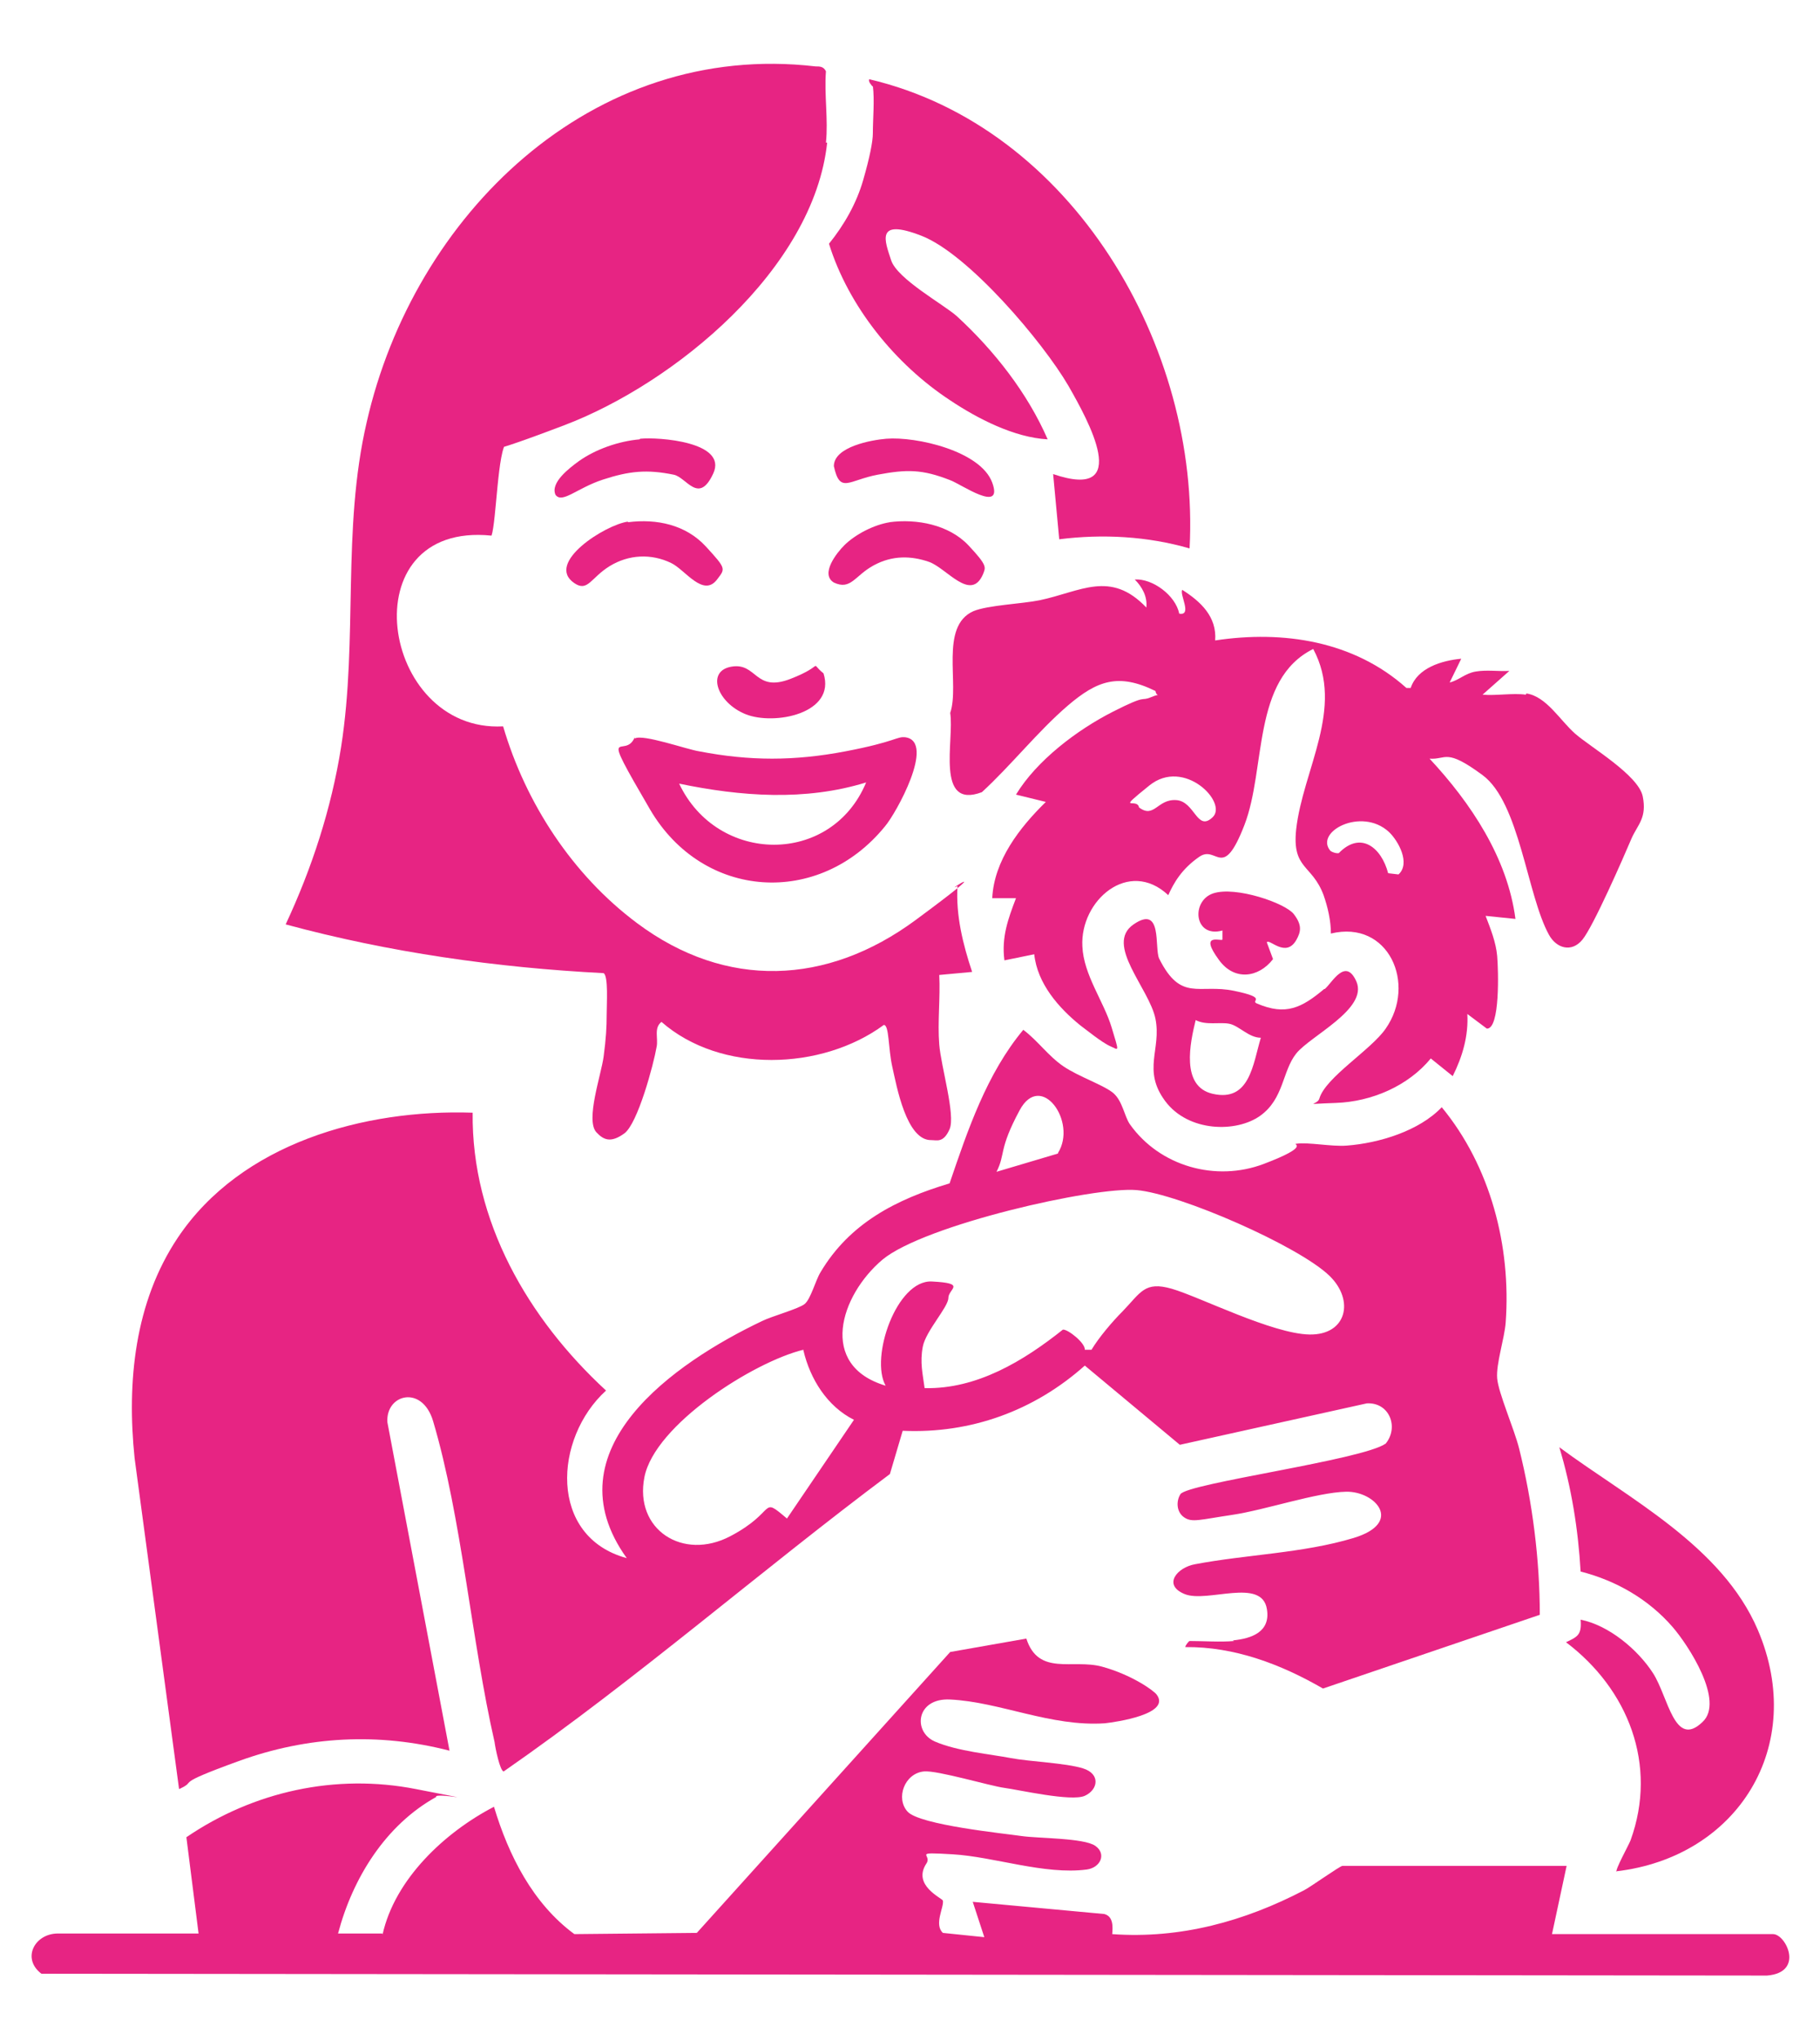 <?xml version="1.0" encoding="UTF-8"?>
<svg data-bbox="5.188 10.473 288.572 313.727" viewBox="0 0 298.8 334.8" xmlns="http://www.w3.org/2000/svg" data-type="color">
    <g>
        <path d="M202.4 269.2c3.1-.3 6.2-1.4 5.6-5.1-.8-5.3-9.8-1-13.5-2.5s-1.2-4.4 1.7-4.9c8.4-1.6 17.7-1.8 26-4.3s3.6-7.7-1.2-7.6-13.3 3-18.7 3.8-6.6 1.3-7.9.4-1.3-2.7-.6-3.8c1.2-1.8 29.9-5.6 33.7-8.3 2.2-2.7.6-6.8-3.1-6.6l-30.7 6.8-15.6-13c-8.3 7.4-18.7 11.2-29.9 10.7l-2.1 7.1c-21.4 16-41.5 33.6-63.4 48.8-.6 0-1.4-3.9-1.5-4.8-3.8-16.6-5.4-36.9-10.1-52.7-1.8-6-7.8-4.4-7.5.2l10.2 53.9c-11.6-3-23.3-2.4-34.6 1.7s-6.5 3.1-9.8 4.6l-7.3-54.3c-1.3-12.5 0-25.6 7.1-36.2 10.4-15.5 30.6-21.1 48.4-20.5-.2 17.8 9.1 33.8 21.9 45.6-8.6 7.8-9.5 24 3.4 27.5-12.8-17.8 7.9-32.1 22.2-38.9 1.6-.8 6-2 7-2.8s1.8-3.9 2.6-5.2c4.8-8.1 12.5-12 21.2-14.6 3-8.8 6.1-18 12.1-25.2 2.4 1.8 4.1 4.3 6.6 6s6.7 3.1 8.2 4.4 1.8 3.8 2.7 5.1c4.9 6.9 14.1 9.5 22 6.5s4.6-3.2 5.3-3.3c2-.3 5.8.5 8.3.3 5.3-.4 11.9-2.4 15.6-6.3 8 9.7 11.4 22.8 10.5 35.3-.2 2.7-1.6 6.8-1.4 9.2s2.8 8.3 3.6 11.5c2.2 8.8 3.4 18.3 3.4 27.3l-35.6 12.1c-6.9-4-14.6-6.9-22.6-6.8 0-.3.6-1 .7-1 2.3 0 5.1.2 7.3 0Zm-28.7-80c3.2-5.1-2.8-13.5-6.3-7s-2.3 7.2-3.8 10.1l10.1-3Zm5.5 32.3c1.2-2 3.4-4.6 5.1-6.3 3-3.1 3.6-5 8.1-3.7s16.5 7.4 22.6 7.5 7.4-5.6 3.3-9.6c-5-4.9-24.7-13.5-31.7-14.1s-34.8 5.7-41.7 11.4c-7 5.9-10.6 17.4.5 20.7-2.6-4.6 1.8-17.4 7.6-17.1s2.7 1.2 2.7 2.7-3.7 5.4-4.2 8 0 4.5.3 6.8c8.6.2 16.3-4.5 22.7-9.6.8-.1 3.7 2.2 3.6 3.3h1Zm-47.3 0c-8.2 2-24.4 12.3-26.1 20.9s6.3 13.8 14.1 9.7 4.8-6.7 9.3-2.9l11-16.2c-4.4-2.2-7.2-6.7-8.3-11.4Z" fill="#e72483" data-color="1"/>
        <path d="M135.8 23.4c-2.2 20.7-25 39.5-43.2 46.4s-8.7 2.3-9.4 2.8c-1.5 1.1-1.7 12.9-2.5 15.3-23.5-2.4-18.3 32.4 1.9 31.3 3.7 12.6 11.4 24.4 22 32.3 14.6 10.9 31.2 10.2 45.7-.5s4.3-4.2 6.9-5.6c-.3 4.8.9 9.6 2.4 14.1l-5.4.5c.2 3.7-.3 7.7 0 11.4s2.7 11.6 1.7 13.9-2.1 1.8-3 1.8c-4.1.1-5.7-8.9-6.4-12s-.5-6.9-1.4-6.9c-10.2 7.5-26.8 8-36.5-.5-1.3 1-.5 2.7-.8 4.1-.5 2.9-3.1 12.6-5.3 14.2s-3.4 1.1-4.6-.2c-1.8-2 .8-9.4 1.2-12.4s.5-4.9.5-6.8.3-6.4-.5-6.9c-17.6-.9-35.2-3.4-52.2-8 4.3-9.2 7.5-19 9.1-29.1 2.8-17.9.1-35.6 4.2-53.3 7.7-33.9 36.9-62.7 73.7-58.4.7 0 1.3 0 1.7.8-.3 3.8.4 8 0 11.7Z" fill="#e72483" data-color="1"/>
        <path d="M62.8 317.5c2-9.1 10.2-16.8 18.3-21 2.4 8 6.4 15.9 13.2 20.9l20.1-.2 41.6-46.1 12.5-2.2c2 6.2 7.6 3.3 12.4 4.6s8.5 3.9 9 4.6c2.4 3.2-6.7 4.5-8.5 4.7-8.9.6-17.2-3.5-25.4-3.9-5.6-.3-6.2 5.3-2.5 6.9s9.3 2.1 12.4 2.7 9 .8 11.9 1.7 2.5 3.5.3 4.5-10.9-1-13.2-1.3-11-2.9-13.2-2.7c-3.2.3-4.7 4.4-2.7 6.6s16 3.6 18.7 4 10.2.3 12.1 1.6.9 3.6-1.4 3.9c-6.9.9-15.2-2.1-22-2.5s-3.3 0-4.3 1.5c-2.4 3.6 2.6 5.7 2.7 6.1.2 1.1-1.5 3.9 0 5.3l6.8.7-1.9-5.8 21.6 2c1.5.4 1.4 2.1 1.3 3.3 11.2.8 21.7-2.1 31.5-7.2 1-.5 5.9-4 6.3-4h36.8l-2.4 11.2h36.3c2.1 0 5.2 6.3-1 6.8l-283.3-.3c-3.3-2.5-1.1-6.6 2.7-6.6h23.1l-2-15.8c11-7.5 24.5-10.5 37.7-7.9s2.9.4 3.3 1.3c-8.3 4.6-13.7 13.3-16.1 22.4h7.3Z" fill="#e72483" data-color="1"/>
        <path d="M250.6 113.8c3.3.5 5.5 4.4 8 6.6s10.4 6.8 11.1 10.3-.8 4.6-1.8 6.8c-1.4 3.3-6.3 14.5-8.1 16.7s-4.3 1.4-5.5-.8c-3.6-6.5-4.8-21.7-10.9-26.2s-5.9-2.5-8.7-2.7c6.8 7.3 12.8 16.3 14.1 26.3l-4.9-.5c.8 2.1 1.7 4.3 1.9 6.6s.5 12-1.7 11.9l-3.2-2.4c.2 3.6-.8 7-2.4 10.2l-3.6-2.9c-3.7 4.5-9.7 7.1-15.6 7.3s-3 .4-2.7-.7c1-3.5 8.5-8 10.9-11.5 5.1-7.3.5-17.9-9-15.6 0-2.1-.5-4.3-1.2-6.3-1.9-5.1-5.2-4.2-4.5-10.8 1.1-9.8 8-19.9 2.8-29.6-10.1 5-7.7 19.6-11.3 28.9s-4.5 3.2-7.4 5.2-4.2 4.3-5.1 6.3c-6.5-6.1-14.5.9-14.1 8.4.2 4.7 3.5 9 4.8 13.3s1.2 3.7-.2 3.1-4.2-2.9-4.9-3.4c-3.6-2.9-7.1-6.9-7.6-11.7l-4.9 1c-.5-3.8.6-6.8 1.9-10.2h-3.9c.3-6.2 4.5-11.6 8.8-15.8l-4.9-1.2c3.4-5.6 10-10.6 15.9-13.6s4.4-1.6 6.3-2.4.9.2.7-1c-6.1-3-9.6-1.7-14.4 2.4-4.9 4.2-9.3 9.8-14.1 14.2-7.7 2.9-4.5-8.6-5.2-13 1.6-4.7-1.8-14.2 3.8-16.7 2.4-1 8-1.2 10.9-1.8 6.7-1.4 11.6-5 17.5 1.2.2-1.8-.7-3.4-1.9-4.6 2.9-.2 6.7 2.6 7.3 5.6 2.2.4 0-3.2.5-3.9 3 1.9 5.7 4.4 5.4 8.3 11.2-1.7 22.8.1 31.4 7.8h.7c1.1-3.3 5.1-4.5 8.3-4.8L238 112c1.6-.4 2.5-1.5 4.3-1.8s3.7 0 5.5-.1l-4.4 3.9c2.2.2 5-.3 7.1 0Zm-51.5 20.3c2.5-2.4-4.7-9.8-10.4-5.2s-2 1.9-1.7 3.6c2.5 1.9 3-1.4 6.1-1.2s3.4 5.3 6 2.8m19.2 5.4c.2.3 1.1.6 1.5.5 3.6-3.7 7-.9 8.1 3.3l1.7.2c2-1.8 0-5.5-1.6-7-4.5-4.1-12.2 0-9.6 3.1Z" fill="#e72483" data-color="1"/>
        <path d="M143.2 14.2c0-.2-.7-.7-.5-1.2 33.3 7.8 54.4 43.9 52.6 77-6.9-2-14.3-2.4-21.4-1.5l-1-10.7c13.2 4.5 5.7-8.9 2.5-14.5-4.2-7.2-16.4-21.6-24.1-24.6s-6 .9-5 4 8.7 7.3 10.8 9.2c6.1 5.6 11.6 12.6 14.9 20.2-5.5-.3-11.5-3.4-16-6.4-9-5.9-16.7-15.4-19.9-25.7 2.5-3.1 4.5-6.6 5.6-10.4s1.6-6.4 1.6-7.7c0-2.4.3-5.5 0-7.8Z" fill="#e72483" data-color="1"/>
        <path d="M265.4 307.2c-.3-.3 2-4.4 2.3-5.2 4.5-12.4-.4-24.8-10.6-32.5 1.9-.9 2.6-1.2 2.4-3.7 4.6.9 9.4 4.9 11.9 8.8s3.5 12.4 8.1 8c3.7-3.4-2.3-12.6-4.9-15.6-3.9-4.5-9.2-7.6-15.1-9.1-.4-6.9-1.5-13.8-3.5-20.4 11.5 8.5 26.7 16.2 32.6 30 8.1 19-3.3 37.3-23.3 39.6Z" fill="#e72483" data-color="1"/>
        <path d="M104.2 121.2c1.3-.8 8.6 1.8 10.6 2.1 8.3 1.6 15.6 1.6 24 0s8.4-2.5 9.9-2.3c4.9.8-1.6 12.5-3.4 14.6-10.8 13.3-29.9 12.1-38.6-2.8s-4.1-7.9-2.5-11.8Zm38 7.2c-10 3.1-20.6 2.3-30.7.2 6.3 13.3 25 13.5 30.7-.2" fill="#e72483" data-color="1"/>
        <path d="M217.5 162.3c1.2-1 3.4-5.3 5.2-1.2 1.9 4.5-7.6 8.9-9.9 11.8s-2 7.4-5.9 10.2-11.8 2.7-15.6-2.4-.6-8.5-1.6-13.5-8.4-12.2-3.6-15.5 3.4 3.8 4.2 5.6c3.6 7.2 6.5 4.1 12.3 5.3s2.5 1.6 3.8 2.1c4.7 2 7.3.7 11-2.4Zm-10.5 8c-2 0-3.6-2-5.2-2.3s-3.8.3-5.5-.6c-.9 3.7-2.5 10.9 2.8 12.1 6.1 1.4 6.6-4.9 7.9-9.2" fill="#e72483" data-color="1"/>
        <path d="M103.1 85.7c4.7-.6 9.5.4 12.8 4s3.2 3.6 1.9 5.3c-2.3 3.2-5.3-1.5-7.6-2.6-3.3-1.6-7-1.4-10.1.5s-3.6 4.3-5.8 2.8c-4.9-3.3 5.1-9.6 8.8-10.1Z" fill="#e72483" data-color="1"/>
        <path d="M146 85.7c4.5-.6 9.8.4 13 3.8s2.8 3.6 2.4 4.7c-2 4.7-6-1-8.9-2s-6-1.1-9.1.6-3.7 4.1-6.5 2.8c-2.3-1.4.5-4.9 1.7-6.1 1.8-1.8 4.9-3.4 7.5-3.8Z" fill="#e72483" data-color="1"/>
        <path d="m208 154.7 1 2.7c-2.4 3.1-6.4 3.6-8.9.1-3.3-4.5.3-3 .6-3.3v-1.5c-4.7 1.3-5.2-4.9-1.5-6.1s11.8 1.6 13.2 3.4 1.2 2.9.4 4.3c-1.7 2.9-4.3-.2-4.8.3Z" fill="#e72483" data-color="1"/>
        <path d="M105.1 72c3-.3 14.4.5 12 5.7s-4.4.6-6.5.2c-4.4-.9-7.3-.6-11.6.8s-6.7 4-7.8 2.5c-.9-2 2.3-4.4 3.8-5.5 2.8-2 6.6-3.3 10-3.6Z" fill="#e72483" data-color="1"/>
        <path d="M145.5 72c4.9-.4 15.5 2 17.4 7.2s-5.2.2-6.9-.4c-4.6-1.8-7.1-1.8-11.9-.9s-6.2 3.2-7.2-1.4c0-3.2 6.2-4.3 8.6-4.5" fill="#e72483" data-color="1"/>
        <path d="M135.2 110.5c2.1 6.6-8.1 8.6-12.8 6.7s-6.5-7.1-2.3-7.8 3.8 4.3 9.7 2 2.9-2.9 5.4-.9" fill="#e72483" data-color="1"/>
    </g>
</svg>
